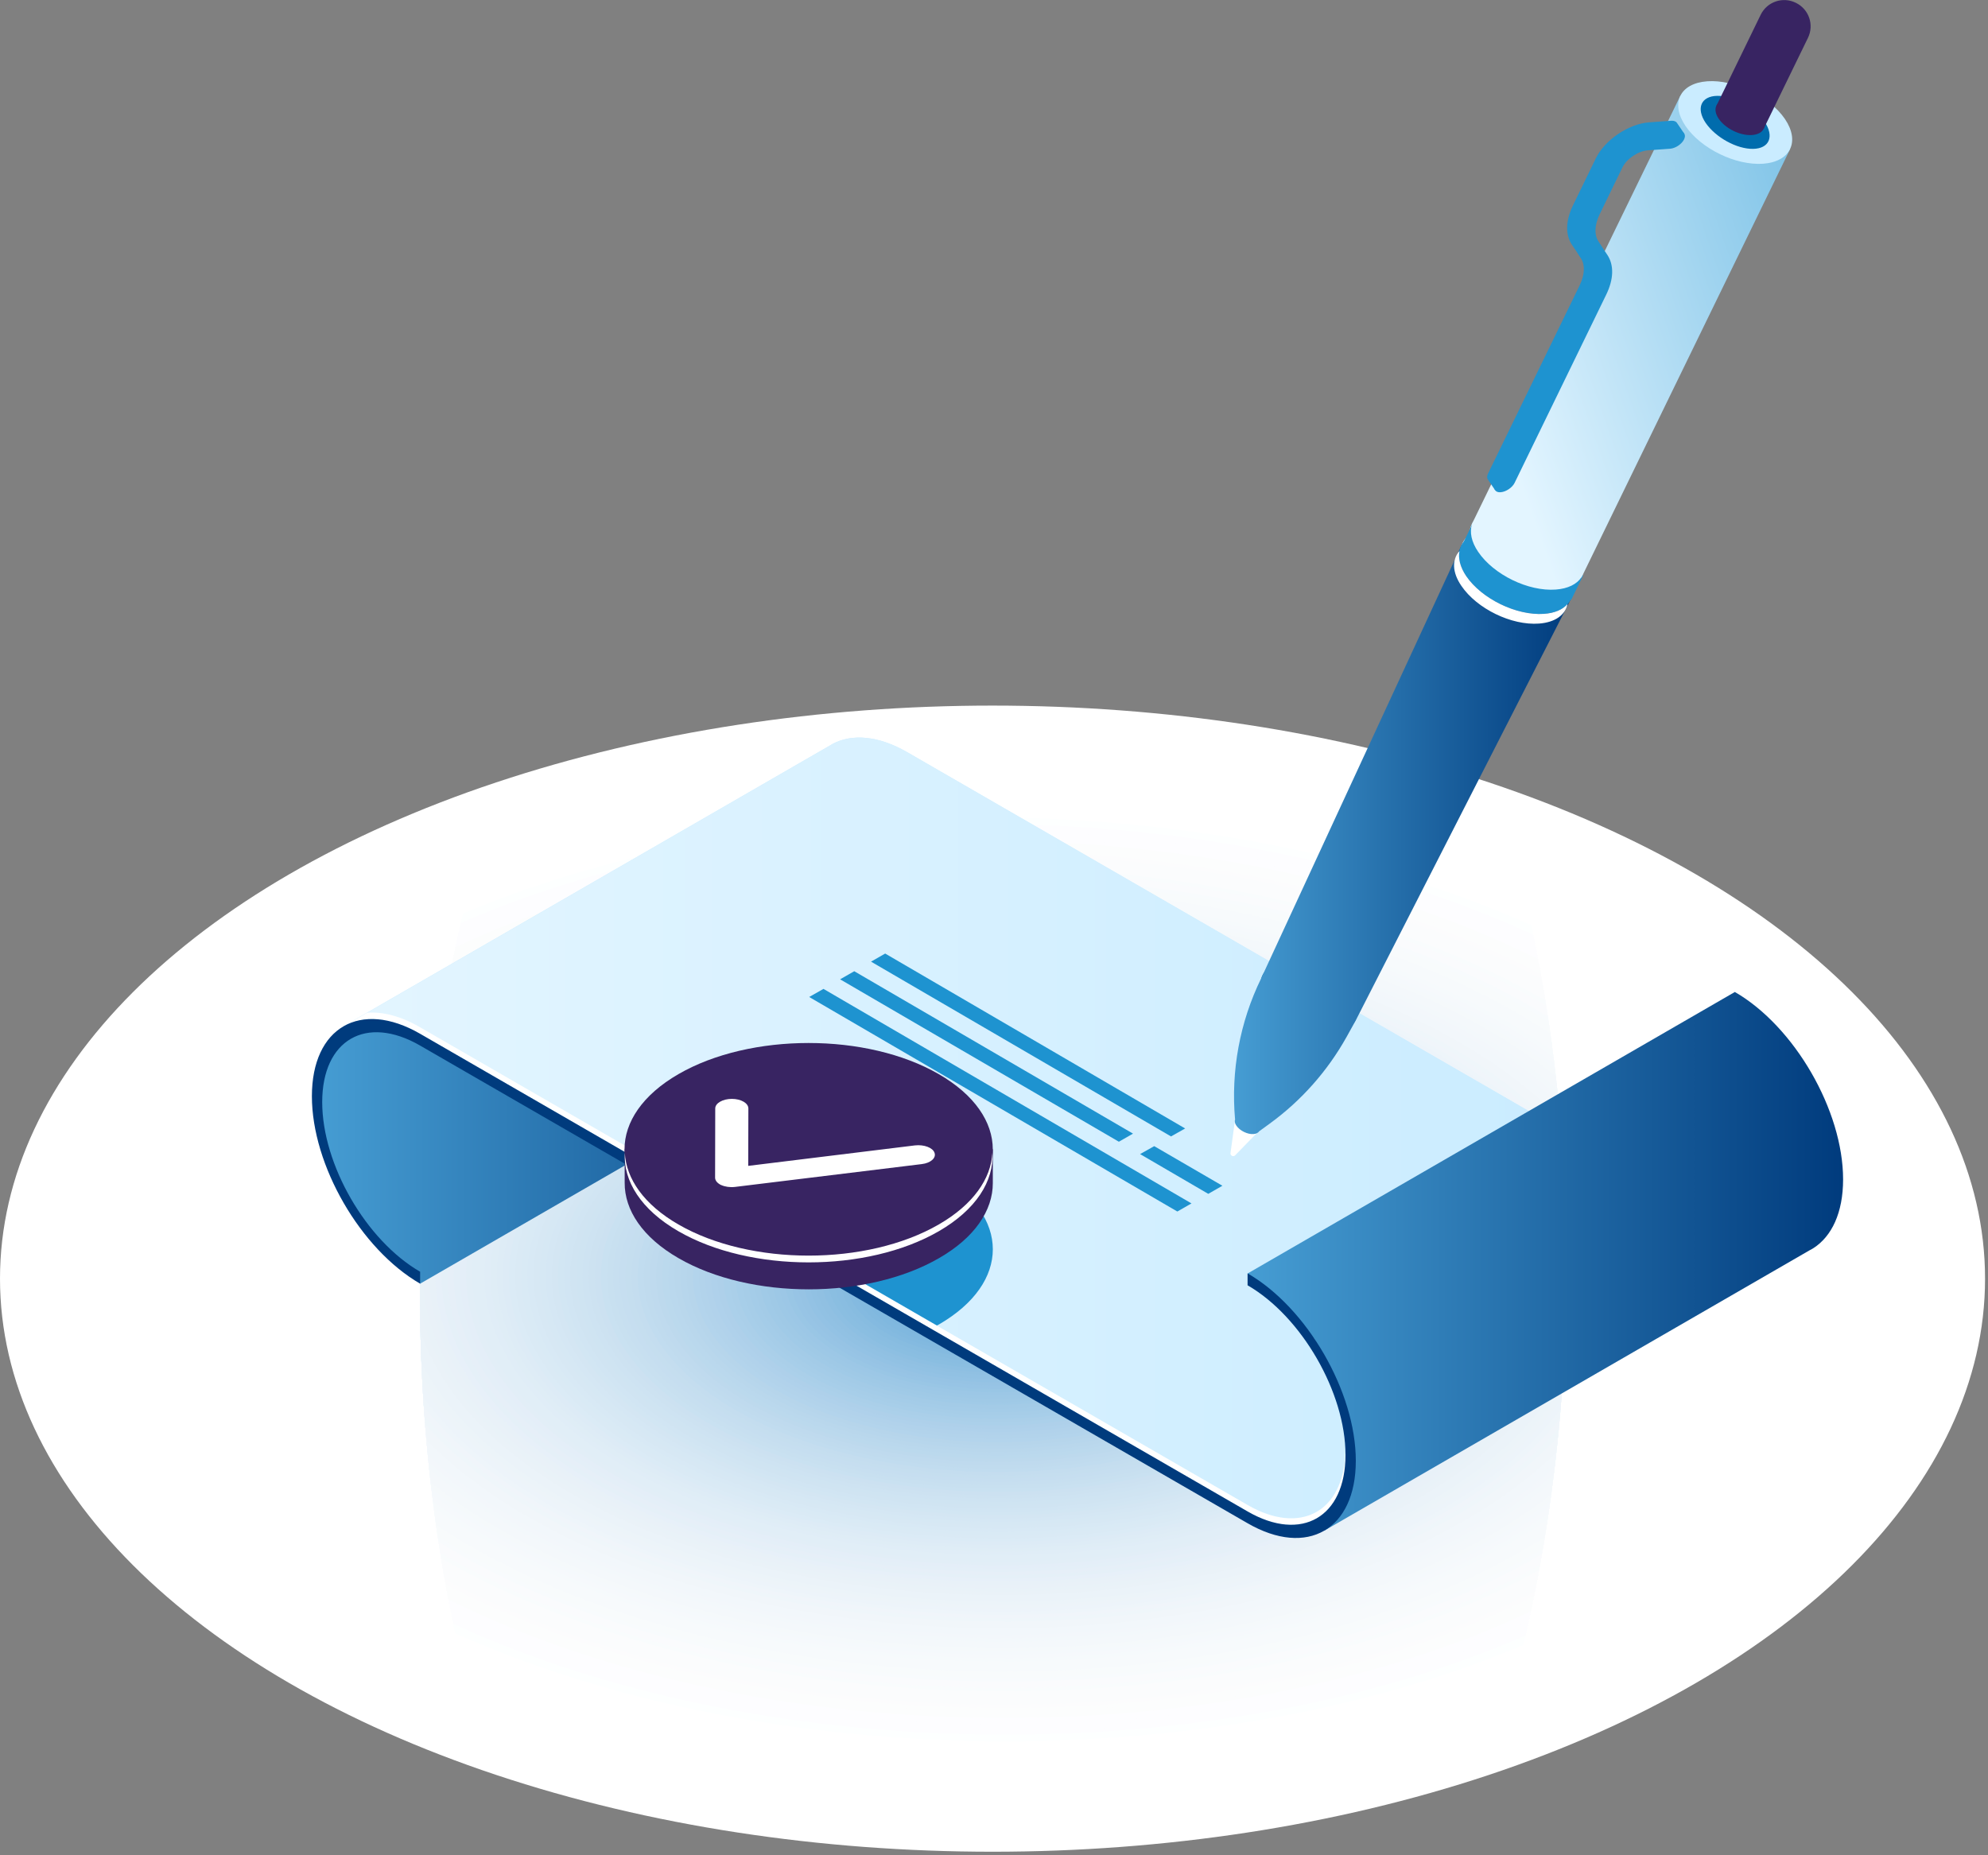 <?xml version="1.0" encoding="utf-8"?>
<!-- Generator: Adobe Illustrator 23.0.4, SVG Export Plug-In . SVG Version: 6.00 Build 0)  -->
<svg version="1.1" id="Слой_1" xmlns="http://www.w3.org/2000/svg" xmlns:xlink="http://www.w3.org/1999/xlink" x="0px" y="0px"
	 viewBox="0 0 135 126" enable-background="new 0 0 135 126" xml:space="preserve">
<rect x="0" y="0" width="135" height="126" fill="#808080" stroke="none"/>
<g>
	<g>
		<g>
			<defs>
				<ellipse id="SVGID_1_" cx="67.4" cy="86.84" rx="67.4" ry="38.92"/>
			</defs>
			<clipPath id="SVGID_2_">
				<use xlink:href="#SVGID_1_"  overflow="visible"/>
			</clipPath>
			<rect x="-6.58" y="44.12" clip-path="url(#SVGID_2_)" fill="#FFFFFF" width="147.97" height="85.43"/>
			
				<ellipse transform="matrix(0.011 -1 1 0.011 -20.135 153.326)" clip-path="url(#SVGID_2_)" fill="#FFFFFF" cx="67.4" cy="86.84" rx="33.85" ry="62.43"/>
			
				<ellipse transform="matrix(0.011 -1 1 0.011 -20.135 153.326)" clip-path="url(#SVGID_2_)" fill="#FFFFFF" cx="67.4" cy="86.84" rx="33.63" ry="62.02"/>
			
				<ellipse transform="matrix(0.011 -1 1 0.011 -20.135 153.326)" clip-path="url(#SVGID_2_)" fill="#FFFFFF" cx="67.4" cy="86.84" rx="33.4" ry="61.6"/>
			
				<ellipse transform="matrix(0.011 -1 1 0.011 -20.135 153.326)" clip-path="url(#SVGID_2_)" fill="#FFFFFF" cx="67.4" cy="86.84" rx="33.17" ry="61.18"/>
			
				<ellipse transform="matrix(0.011 -1 1 0.011 -20.135 153.326)" clip-path="url(#SVGID_2_)" fill="#FFFFFF" cx="67.4" cy="86.84" rx="32.95" ry="60.77"/>
			
				<ellipse transform="matrix(0.011 -1 1 0.011 -20.135 153.326)" clip-path="url(#SVGID_2_)" fill="#FFFFFF" cx="67.4" cy="86.84" rx="32.72" ry="60.35"/>
			
				<ellipse transform="matrix(0.011 -1 1 0.011 -20.135 153.326)" clip-path="url(#SVGID_2_)" fill="#FFFFFF" cx="67.4" cy="86.84" rx="32.5" ry="59.93"/>
			
				<ellipse transform="matrix(0.011 -1 1 0.011 -20.135 153.326)" clip-path="url(#SVGID_2_)" fill="#FFFFFF" cx="67.4" cy="86.84" rx="32.27" ry="59.52"/>
			
				<ellipse transform="matrix(0.011 -1 1 0.011 -20.135 153.326)" clip-path="url(#SVGID_2_)" fill="#FFFFFF" cx="67.4" cy="86.84" rx="32.05" ry="59.1"/>
			
				<ellipse transform="matrix(0.011 -1 1 0.011 -20.135 153.326)" clip-path="url(#SVGID_2_)" fill="#FFFFFF" cx="67.4" cy="86.84" rx="31.82" ry="58.69"/>
			
				<ellipse transform="matrix(0.011 -1 1 0.011 -20.135 153.326)" clip-path="url(#SVGID_2_)" fill="#FFFFFF" cx="67.4" cy="86.84" rx="31.6" ry="58.27"/>
			
				<ellipse transform="matrix(0.011 -1 1 0.011 -20.135 153.326)" clip-path="url(#SVGID_2_)" fill="#FDFFFF" cx="67.4" cy="86.84" rx="31.37" ry="57.85"/>
			
				<ellipse transform="matrix(0.011 -1 1 0.011 -20.135 153.326)" clip-path="url(#SVGID_2_)" fill="#FDFFFF" cx="67.4" cy="86.84" rx="31.14" ry="57.44"/>
			
				<ellipse transform="matrix(0.011 -1 1 0.011 -20.135 153.326)" clip-path="url(#SVGID_2_)" fill="#FDFDFF" cx="67.4" cy="86.84" rx="30.92" ry="57.02"/>
			
				<ellipse transform="matrix(0.011 -1 1 0.011 -20.135 153.326)" clip-path="url(#SVGID_2_)" fill="#FDFDFF" cx="67.4" cy="86.84" rx="30.69" ry="56.6"/>
			
				<ellipse transform="matrix(0.011 -1 1 0.011 -20.135 153.326)" clip-path="url(#SVGID_2_)" fill="#FDFDFF" cx="67.4" cy="86.84" rx="30.47" ry="56.19"/>
			
				<ellipse transform="matrix(0.011 -1 1 0.011 -20.135 153.326)" clip-path="url(#SVGID_2_)" fill="#FDFDFF" cx="67.4" cy="86.84" rx="30.24" ry="55.77"/>
			
				<ellipse transform="matrix(0.011 -1 1 0.011 -20.135 153.326)" clip-path="url(#SVGID_2_)" fill="#FDFDFF" cx="67.4" cy="86.84" rx="30.02" ry="55.36"/>
			
				<ellipse transform="matrix(0.011 -1 1 0.011 -20.135 153.326)" clip-path="url(#SVGID_2_)" fill="#FCFDFD" cx="67.4" cy="86.84" rx="29.79" ry="54.94"/>
			
				<ellipse transform="matrix(0.011 -1 1 0.011 -20.135 153.326)" clip-path="url(#SVGID_2_)" fill="#FCFDFD" cx="67.4" cy="86.84" rx="29.56" ry="54.52"/>
			
				<ellipse transform="matrix(0.011 -1 1 0.011 -20.135 153.326)" clip-path="url(#SVGID_2_)" fill="#FCFDFD" cx="67.4" cy="86.84" rx="29.34" ry="54.11"/>
			
				<ellipse transform="matrix(0.011 -1 1 0.011 -20.135 153.326)" clip-path="url(#SVGID_2_)" fill="#FCFCFD" cx="67.4" cy="86.84" rx="29.11" ry="53.69"/>
			
				<ellipse transform="matrix(0.011 -1 1 0.011 -20.135 153.326)" clip-path="url(#SVGID_2_)" fill="#FBFCFD" cx="67.4" cy="86.84" rx="28.89" ry="53.28"/>
			
				<ellipse transform="matrix(0.011 -1 1 0.011 -20.135 153.326)" clip-path="url(#SVGID_2_)" fill="#FBFCFD" cx="67.4" cy="86.84" rx="28.66" ry="52.86"/>
			
				<ellipse transform="matrix(0.011 -1 1 0.011 -20.135 153.326)" clip-path="url(#SVGID_2_)" fill="#FBFCFD" cx="67.4" cy="86.84" rx="28.44" ry="52.44"/>
			
				<ellipse transform="matrix(0.011 -1 1 0.011 -20.135 153.326)" clip-path="url(#SVGID_2_)" fill="#FBFCFD" cx="67.4" cy="86.84" rx="28.21" ry="52.03"/>
			
				<ellipse transform="matrix(0.011 -1 1 0.011 -20.135 153.326)" clip-path="url(#SVGID_2_)" fill="#F9FCFD" cx="67.4" cy="86.84" rx="27.98" ry="51.61"/>
			
				<ellipse transform="matrix(0.011 -1 1 0.011 -20.135 153.326)" clip-path="url(#SVGID_2_)" fill="#FAFBFD" cx="67.4" cy="86.84" rx="27.76" ry="51.19"/>
			
				<ellipse transform="matrix(0.011 -1 1 0.011 -20.135 153.326)" clip-path="url(#SVGID_2_)" fill="#FAFBFD" cx="67.4" cy="86.84" rx="27.53" ry="50.78"/>
			
				<ellipse transform="matrix(0.011 -1 1 0.011 -20.135 153.326)" clip-path="url(#SVGID_2_)" fill="#F8FBFD" cx="67.4" cy="86.84" rx="27.31" ry="50.36"/>
			
				<ellipse transform="matrix(0.011 -1 1 0.011 -20.135 153.326)" clip-path="url(#SVGID_2_)" fill="#F8FBFC" cx="67.4" cy="86.84" rx="27.08" ry="49.95"/>
			
				<ellipse transform="matrix(0.011 -1 1 0.011 -20.135 153.326)" clip-path="url(#SVGID_2_)" fill="#F8FBFC" cx="67.4" cy="86.84" rx="26.86" ry="49.53"/>
			
				<ellipse transform="matrix(0.011 -1 1 0.011 -20.135 153.326)" clip-path="url(#SVGID_2_)" fill="#F7FAFC" cx="67.4" cy="86.84" rx="26.63" ry="49.11"/>
			
				<ellipse transform="matrix(0.011 -1 1 0.011 -20.135 153.326)" clip-path="url(#SVGID_2_)" fill="#F7FAFC" cx="67.4" cy="86.84" rx="26.4" ry="48.7"/>
			
				<ellipse transform="matrix(0.011 -1 1 0.011 -20.135 153.326)" clip-path="url(#SVGID_2_)" fill="#F7FAFC" cx="67.4" cy="86.84" rx="26.18" ry="48.28"/>
			
				<ellipse transform="matrix(0.011 -1 1 0.011 -20.135 153.326)" clip-path="url(#SVGID_2_)" fill="#F6FAFC" cx="67.4" cy="86.84" rx="25.95" ry="47.86"/>
			
				<ellipse transform="matrix(0.011 -1 1 0.011 -20.135 153.326)" clip-path="url(#SVGID_2_)" fill="#F6F9FC" cx="67.4" cy="86.84" rx="25.73" ry="47.45"/>
			
				<ellipse transform="matrix(0.011 -1 1 0.011 -20.135 153.326)" clip-path="url(#SVGID_2_)" fill="#F5F9FC" cx="67.4" cy="86.84" rx="25.5" ry="47.03"/>
			
				<ellipse transform="matrix(0.011 -1 1 0.011 -20.135 153.326)" clip-path="url(#SVGID_2_)" fill="#F5F9FB" cx="67.4" cy="86.84" rx="25.28" ry="46.62"/>
			
				<ellipse transform="matrix(0.011 -1 1 0.011 -20.135 153.326)" clip-path="url(#SVGID_2_)" fill="#F4F8FB" cx="67.4" cy="86.84" rx="25.05" ry="46.2"/>
			
				<ellipse transform="matrix(0.011 -1 1 0.011 -20.135 153.326)" clip-path="url(#SVGID_2_)" fill="#F4F8FB" cx="67.4" cy="86.84" rx="24.82" ry="45.78"/>
			
				<ellipse transform="matrix(0.011 -1 1 0.011 -20.135 153.326)" clip-path="url(#SVGID_2_)" fill="#F3F8FB" cx="67.4" cy="86.84" rx="24.6" ry="45.37"/>
			
				<ellipse transform="matrix(0.011 -1 1 0.011 -20.135 153.326)" clip-path="url(#SVGID_2_)" fill="#F3F7FB" cx="67.4" cy="86.84" rx="24.37" ry="44.95"/>
			
				<ellipse transform="matrix(0.011 -1 1 0.011 -20.135 153.326)" clip-path="url(#SVGID_2_)" fill="#F2F7FB" cx="67.4" cy="86.84" rx="24.15" ry="44.53"/>
			
				<ellipse transform="matrix(0.011 -1 1 0.011 -20.135 153.326)" clip-path="url(#SVGID_2_)" fill="#F2F7FB" cx="67.4" cy="86.84" rx="23.92" ry="44.12"/>
			
				<ellipse transform="matrix(0.011 -1 1 0.011 -20.135 153.326)" clip-path="url(#SVGID_2_)" fill="#F1F6FA" cx="67.4" cy="86.84" rx="23.7" ry="43.7"/>
			
				<ellipse transform="matrix(0.011 -1 1 0.011 -20.135 153.326)" clip-path="url(#SVGID_2_)" fill="#F1F6FA" cx="67.4" cy="86.84" rx="23.47" ry="43.29"/>
			
				<ellipse transform="matrix(0.011 -1 1 0.011 -20.135 153.326)" clip-path="url(#SVGID_2_)" fill="#EFF6FA" cx="67.4" cy="86.84" rx="23.25" ry="42.87"/>
			
				<ellipse transform="matrix(0.011 -1 1 0.011 -20.135 153.326)" clip-path="url(#SVGID_2_)" fill="#F0F5FA" cx="67.4" cy="86.84" rx="23.02" ry="42.45"/>
			
				<ellipse transform="matrix(0.011 -1 1 0.011 -20.135 153.326)" clip-path="url(#SVGID_2_)" fill="#EEF5FA" cx="67.4" cy="86.84" rx="22.79" ry="42.04"/>
			
				<ellipse transform="matrix(0.011 -1 1 0.011 -20.135 153.326)" clip-path="url(#SVGID_2_)" fill="#EDF4FA" cx="67.4" cy="86.84" rx="22.57" ry="41.62"/>
			
				<ellipse transform="matrix(0.011 -1 1 0.011 -20.135 153.326)" clip-path="url(#SVGID_2_)" fill="#EDF4F9" cx="67.4" cy="86.84" rx="22.34" ry="41.2"/>
			
				<ellipse transform="matrix(0.011 -1 1 0.011 -20.135 153.326)" clip-path="url(#SVGID_2_)" fill="#ECF4F9" cx="67.4" cy="86.84" rx="22.12" ry="40.79"/>
			
				<ellipse transform="matrix(0.011 -1 1 0.011 -20.135 153.326)" clip-path="url(#SVGID_2_)" fill="#EBF3F9" cx="67.4" cy="86.84" rx="21.89" ry="40.37"/>
			
				<ellipse transform="matrix(0.011 -1 1 0.011 -20.135 153.326)" clip-path="url(#SVGID_2_)" fill="#EBF3F9" cx="67.4" cy="86.84" rx="21.67" ry="39.96"/>
			
				<ellipse transform="matrix(0.011 -1 1 0.011 -20.135 153.326)" clip-path="url(#SVGID_2_)" fill="#EAF2F8" cx="67.4" cy="86.84" rx="21.44" ry="39.54"/>
			
				<ellipse transform="matrix(0.011 -1 1 0.011 -20.135 153.326)" clip-path="url(#SVGID_2_)" fill="#E9F2F8" cx="67.4" cy="86.84" rx="21.21" ry="39.12"/>
			
				<ellipse transform="matrix(0.011 -1 1 0.011 -20.135 153.326)" clip-path="url(#SVGID_2_)" fill="#E9F1F8" cx="67.4" cy="86.84" rx="20.99" ry="38.71"/>
			
				<ellipse transform="matrix(0.011 -1 1 0.011 -20.135 153.325)" clip-path="url(#SVGID_2_)" fill="#E8F1F8" cx="67.4" cy="86.84" rx="20.76" ry="38.29"/>
			
				<ellipse transform="matrix(0.011 -1 1 0.011 -20.135 153.326)" clip-path="url(#SVGID_2_)" fill="#E7F0F9" cx="67.4" cy="86.84" rx="20.54" ry="37.88"/>
			
				<ellipse transform="matrix(0.011 -1 1 0.011 -20.135 153.326)" clip-path="url(#SVGID_2_)" fill="#E5F0F8" cx="67.4" cy="86.84" rx="20.31" ry="37.46"/>
			
				<ellipse transform="matrix(0.011 -1 1 0.011 -20.135 153.326)" clip-path="url(#SVGID_2_)" fill="#E6EFF8" cx="67.4" cy="86.84" rx="20.09" ry="37.04"/>
			
				<ellipse transform="matrix(0.011 -1 1 0.011 -20.135 153.326)" clip-path="url(#SVGID_2_)" fill="#E4EFF8" cx="67.4" cy="86.84" rx="19.86" ry="36.63"/>
			
				<ellipse transform="matrix(0.011 -1 1 0.011 -20.135 153.326)" clip-path="url(#SVGID_2_)" fill="#E4EEF8" cx="67.4" cy="86.84" rx="19.63" ry="36.21"/>
			
				<ellipse transform="matrix(0.011 -1 1 0.011 -20.135 153.326)" clip-path="url(#SVGID_2_)" fill="#E2EEF7" cx="67.4" cy="86.84" rx="19.41" ry="35.79"/>
			
				<ellipse transform="matrix(0.011 -1 1 0.011 -20.135 153.326)" clip-path="url(#SVGID_2_)" fill="#E1EEF7" cx="67.4" cy="86.84" rx="19.18" ry="35.38"/>
			
				<ellipse transform="matrix(0.011 -1 1 0.011 -20.135 153.326)" clip-path="url(#SVGID_2_)" fill="#E1EEF7" cx="67.4" cy="86.84" rx="18.96" ry="34.96"/>
			
				<ellipse transform="matrix(0.011 -1 1 0.011 -20.135 153.326)" clip-path="url(#SVGID_2_)" fill="#E0EDF7" cx="67.4" cy="86.84" rx="18.73" ry="34.55"/>
			
				<ellipse transform="matrix(0.011 -1 1 0.011 -20.135 153.326)" clip-path="url(#SVGID_2_)" fill="#DFEDF6" cx="67.4" cy="86.84" rx="18.51" ry="34.13"/>
			
				<ellipse transform="matrix(0.011 -1 1 0.011 -20.135 153.326)" clip-path="url(#SVGID_2_)" fill="#DEECF6" cx="67.4" cy="86.84" rx="18.28" ry="33.71"/>
			
				<ellipse transform="matrix(0.011 -1 1 0.011 -20.135 153.326)" clip-path="url(#SVGID_2_)" fill="#DDEBF6" cx="67.4" cy="86.84" rx="18.05" ry="33.3"/>
			
				<ellipse transform="matrix(0.011 -1 1 0.011 -20.135 153.326)" clip-path="url(#SVGID_2_)" fill="#DBEBF6" cx="67.4" cy="86.84" rx="17.83" ry="32.88"/>
			
				<ellipse transform="matrix(0.011 -1 1 0.011 -20.135 153.326)" clip-path="url(#SVGID_2_)" fill="#DAEAF5" cx="67.4" cy="86.84" rx="17.6" ry="32.46"/>
			
				<ellipse transform="matrix(0.011 -1 1 0.011 -20.135 153.326)" clip-path="url(#SVGID_2_)" fill="#D9EAF5" cx="67.4" cy="86.84" rx="17.38" ry="32.05"/>
			
				<ellipse transform="matrix(0.011 -1 1 0.011 -20.135 153.326)" clip-path="url(#SVGID_2_)" fill="#D8E9F5" cx="67.4" cy="86.84" rx="17.15" ry="31.63"/>
			
				<ellipse transform="matrix(0.011 -1 1 0.011 -20.135 153.326)" clip-path="url(#SVGID_2_)" fill="#D7E8F4" cx="67.4" cy="86.84" rx="16.93" ry="31.22"/>
			
				<ellipse transform="matrix(0.011 -1 1 0.011 -20.135 153.326)" clip-path="url(#SVGID_2_)" fill="#D6E8F4" cx="67.4" cy="86.84" rx="16.7" ry="30.8"/>
			
				<ellipse transform="matrix(0.011 -1 1 0.011 -20.135 153.326)" clip-path="url(#SVGID_2_)" fill="#D5E7F4" cx="67.4" cy="86.84" rx="16.47" ry="30.38"/>
			
				<ellipse transform="matrix(0.011 -1 1 0.011 -20.135 153.326)" clip-path="url(#SVGID_2_)" fill="#D4E6F3" cx="67.4" cy="86.84" rx="16.25" ry="29.97"/>
			
				<ellipse transform="matrix(0.011 -1 1 0.011 -20.135 153.326)" clip-path="url(#SVGID_2_)" fill="#D2E6F3" cx="67.4" cy="86.84" rx="16.02" ry="29.55"/>
			
				<ellipse transform="matrix(0.011 -1 1 0.011 -20.135 153.326)" clip-path="url(#SVGID_2_)" fill="#D1E5F3" cx="67.4" cy="86.84" rx="15.8" ry="29.13"/>
			
				<ellipse transform="matrix(0.011 -1 1 0.011 -20.135 153.326)" clip-path="url(#SVGID_2_)" fill="#D0E4F2" cx="67.4" cy="86.84" rx="15.57" ry="28.72"/>
			
				<ellipse transform="matrix(0.011 -1 1 0.011 -20.135 153.326)" clip-path="url(#SVGID_2_)" fill="#CFE4F2" cx="67.4" cy="86.84" rx="15.35" ry="28.3"/>
			
				<ellipse transform="matrix(0.011 -1 1 0.011 -20.135 153.326)" clip-path="url(#SVGID_2_)" fill="#CEE3F2" cx="67.4" cy="86.84" rx="15.12" ry="27.89"/>
			
				<ellipse transform="matrix(0.011 -1 1 0.011 -20.135 153.326)" clip-path="url(#SVGID_2_)" fill="#CDE2F1" cx="67.4" cy="86.84" rx="14.89" ry="27.47"/>
			
				<ellipse transform="matrix(0.011 -1 1 0.011 -20.135 153.326)" clip-path="url(#SVGID_2_)" fill="#CCE1F1" cx="67.4" cy="86.84" rx="14.67" ry="27.05"/>
			
				<ellipse transform="matrix(0.011 -1 1 0.011 -20.135 153.326)" clip-path="url(#SVGID_2_)" fill="#C9E1F1" cx="67.4" cy="86.84" rx="14.44" ry="26.64"/>
			
				<ellipse transform="matrix(0.011 -1 1 0.011 -20.135 153.326)" clip-path="url(#SVGID_2_)" fill="#C8E0F0" cx="67.4" cy="86.84" rx="14.22" ry="26.22"/>
			
				<ellipse transform="matrix(0.011 -1 1 0.011 -20.135 153.326)" clip-path="url(#SVGID_2_)" fill="#C7DFF0" cx="67.4" cy="86.84" rx="13.99" ry="25.81"/>
			
				<ellipse transform="matrix(0.011 -1 1 0.011 -20.135 153.326)" clip-path="url(#SVGID_2_)" fill="#C6DEF0" cx="67.4" cy="86.84" rx="13.77" ry="25.39"/>
			
				<ellipse transform="matrix(0.011 -1 1 0.011 -20.135 153.326)" clip-path="url(#SVGID_2_)" fill="#C5DEEF" cx="67.4" cy="86.84" rx="13.54" ry="24.97"/>
			
				<ellipse transform="matrix(0.011 -1 1 0.011 -20.135 153.326)" clip-path="url(#SVGID_2_)" fill="#C4DDEF" cx="67.4" cy="86.84" rx="13.32" ry="24.56"/>
			
				<ellipse transform="matrix(0.011 -1 1 0.011 -20.135 153.326)" clip-path="url(#SVGID_2_)" fill="#C1DCEF" cx="67.4" cy="86.84" rx="13.09" ry="24.14"/>
			
				<ellipse transform="matrix(0.011 -1 1 0.011 -20.135 153.326)" clip-path="url(#SVGID_2_)" fill="#C0DBEE" cx="67.4" cy="86.84" rx="12.86" ry="23.72"/>
			
				<ellipse transform="matrix(0.011 -1 1 0.011 -20.135 153.326)" clip-path="url(#SVGID_2_)" fill="#BFDAEE" cx="67.4" cy="86.84" rx="12.64" ry="23.31"/>
			
				<ellipse transform="matrix(0.011 -1 1 0.011 -20.135 153.326)" clip-path="url(#SVGID_2_)" fill="#BDD9ED" cx="67.4" cy="86.84" rx="12.41" ry="22.89"/>
			
				<ellipse transform="matrix(0.011 -1 1 0.011 -20.135 153.326)" clip-path="url(#SVGID_2_)" fill="#BBD9ED" cx="67.4" cy="86.84" rx="12.19" ry="22.48"/>
			
				<ellipse transform="matrix(0.011 -1 1 0.011 -20.135 153.326)" clip-path="url(#SVGID_2_)" fill="#BAD8ED" cx="67.4" cy="86.84" rx="11.96" ry="22.06"/>
			
				<ellipse transform="matrix(0.011 -1 1 0.011 -20.135 153.326)" clip-path="url(#SVGID_2_)" fill="#B9D7EC" cx="67.4" cy="86.84" rx="11.74" ry="21.64"/>
			
				<ellipse transform="matrix(0.011 -1 1 0.011 -20.135 153.325)" clip-path="url(#SVGID_2_)" fill="#B7D6EC" cx="67.4" cy="86.84" rx="11.51" ry="21.23"/>
			
				<ellipse transform="matrix(0.011 -1 1 0.011 -20.135 153.326)" clip-path="url(#SVGID_2_)" fill="#B6D5EB" cx="67.4" cy="86.84" rx="11.28" ry="20.81"/>
			
				<ellipse transform="matrix(0.011 -1 1 0.011 -20.135 153.326)" clip-path="url(#SVGID_2_)" fill="#B3D4EC" cx="67.4" cy="86.84" rx="11.06" ry="20.39"/>
			
				<ellipse transform="matrix(0.011 -1 1 0.011 -20.135 153.325)" clip-path="url(#SVGID_2_)" fill="#B2D3EB" cx="67.4" cy="86.84" rx="10.83" ry="19.98"/>
			
				<ellipse transform="matrix(0.011 -1 1 0.011 -20.135 153.326)" clip-path="url(#SVGID_2_)" fill="#B1D2EB" cx="67.4" cy="86.84" rx="10.61" ry="19.56"/>
			
				<ellipse transform="matrix(0.011 -1 1 0.011 -20.135 153.326)" clip-path="url(#SVGID_2_)" fill="#AFD1EB" cx="67.4" cy="86.84" rx="10.38" ry="19.15"/>
			
				<ellipse transform="matrix(0.011 -1 1 0.011 -20.135 153.325)" clip-path="url(#SVGID_2_)" fill="#AED0EA" cx="67.4" cy="86.84" rx="10.16" ry="18.73"/>
			
				<ellipse transform="matrix(0.011 -1 1 0.011 -20.135 153.326)" clip-path="url(#SVGID_2_)" fill="#ABD0EA" cx="67.4" cy="86.84" rx="9.93" ry="18.31"/>
			
				<ellipse transform="matrix(0.011 -1 1 0.011 -20.135 153.326)" clip-path="url(#SVGID_2_)" fill="#AACFE9" cx="67.4" cy="86.84" rx="9.7" ry="17.9"/>
			
				<ellipse transform="matrix(0.011 -1 1 0.011 -20.135 153.326)" clip-path="url(#SVGID_2_)" fill="#A7CEE9" cx="67.4" cy="86.84" rx="9.48" ry="17.48"/>
			
				<ellipse transform="matrix(0.011 -1 1 0.011 -20.135 153.326)" clip-path="url(#SVGID_2_)" fill="#A6CDE8" cx="67.4" cy="86.84" rx="9.25" ry="17.06"/>
			
				<ellipse transform="matrix(0.011 -1 1 0.011 -20.135 153.326)" clip-path="url(#SVGID_2_)" fill="#A4CCE8" cx="67.4" cy="86.84" rx="9.03" ry="16.65"/>
			
				<ellipse transform="matrix(0.011 -1 1 0.011 -20.135 153.325)" clip-path="url(#SVGID_2_)" fill="#A3CBE7" cx="67.4" cy="86.84" rx="8.8" ry="16.23"/>
			<path clip-path="url(#SVGID_2_)" fill="#A0CAE7" d="M83.22,87c-0.05,4.74-7.17,8.5-15.91,8.41c-8.73-0.09-15.77-4.01-15.73-8.74
				c0.05-4.74,7.17-8.5,15.91-8.41C76.23,78.35,83.27,82.27,83.22,87z"/>
			
				<ellipse transform="matrix(0.011 -1 1 0.011 -20.135 153.326)" clip-path="url(#SVGID_2_)" fill="#9FC9E6" cx="67.4" cy="86.84" rx="8.35" ry="15.4"/>
			
				<ellipse transform="matrix(0.011 -1 1 0.011 -20.135 153.326)" clip-path="url(#SVGID_2_)" fill="#9DC8E6" cx="67.4" cy="86.84" rx="8.12" ry="14.98"/>
			
				<ellipse transform="matrix(0.011 -1 1 0.011 -20.135 153.326)" clip-path="url(#SVGID_2_)" fill="#9CC7E6" cx="67.4" cy="86.84" rx="7.9" ry="14.57"/>
			
				<ellipse transform="matrix(0.011 -1 1 0.011 -20.135 153.326)" clip-path="url(#SVGID_2_)" fill="#99C6E5" cx="67.4" cy="86.84" rx="7.67" ry="14.15"/>
			
				<ellipse transform="matrix(0.011 -1 1 0.011 -20.135 153.326)" clip-path="url(#SVGID_2_)" fill="#97C4E5" cx="67.4" cy="86.84" rx="7.45" ry="13.73"/>
			
				<ellipse transform="matrix(0.011 -1 1 0.011 -20.135 153.326)" clip-path="url(#SVGID_2_)" fill="#96C3E4" cx="67.4" cy="86.84" rx="7.22" ry="13.32"/>
			
				<ellipse transform="matrix(0.011 -1 1 0.011 -20.135 153.326)" clip-path="url(#SVGID_2_)" fill="#93C2E4" cx="67.4" cy="86.84" rx="7" ry="12.9"/>
			
				<ellipse transform="matrix(0.011 -1 1 0.011 -20.135 153.326)" clip-path="url(#SVGID_2_)" fill="#91C1E3" cx="67.4" cy="86.84" rx="6.77" ry="12.49"/>
			<path clip-path="url(#SVGID_2_)" fill="#90C0E2" d="M79.47,86.96c-0.04,3.61-5.47,6.49-12.14,6.42c-6.67-0.07-12.04-3.06-12-6.67
				c0.04-3.61,5.47-6.49,12.14-6.42C74.14,80.36,79.51,83.35,79.47,86.96z"/>
			
				<ellipse transform="matrix(0.011 -1 1 0.011 -20.135 153.326)" clip-path="url(#SVGID_2_)" fill="#8DBFE2" cx="67.4" cy="86.84" rx="6.32" ry="11.65"/>
			
				<ellipse transform="matrix(0.011 -1 1 0.011 -20.135 153.326)" clip-path="url(#SVGID_2_)" fill="#8ABEE1" cx="67.4" cy="86.84" rx="6.09" ry="11.24"/>
			
				<ellipse transform="matrix(0.011 -1 1 0.011 -20.135 153.325)" clip-path="url(#SVGID_2_)" fill="#89BDE1" cx="67.4" cy="86.84" rx="5.87" ry="10.82"/>
			
				<ellipse transform="matrix(0.011 -1 1 0.011 -20.135 153.326)" clip-path="url(#SVGID_2_)" fill="#87BCE0" cx="67.4" cy="86.84" rx="5.64" ry="10.41"/>
			<path clip-path="url(#SVGID_2_)" fill="#84BAE0" d="M77.39,86.94c-0.03,2.99-4.53,5.37-10.05,5.31
				c-5.52-0.06-9.96-2.53-9.93-5.52c0.03-2.99,4.53-5.37,10.05-5.31S77.42,83.95,77.39,86.94z"/>
			<path clip-path="url(#SVGID_2_)" fill="#82B9DF" d="M76.98,86.94c-0.03,2.87-4.34,5.15-9.63,5.09c-5.29-0.06-9.55-2.42-9.52-5.29
				s4.34-5.15,9.63-5.09C72.74,81.7,77.01,84.07,76.98,86.94z"/>
			
				<ellipse transform="matrix(0.011 -1 1 0.011 -20.135 153.326)" clip-path="url(#SVGID_2_)" fill="#80B8DF" cx="67.4" cy="86.84" rx="4.96" ry="9.16"/>
			<path clip-path="url(#SVGID_2_)" fill="#7FB7DE" d="M76.14,86.93c-0.03,2.62-3.96,4.7-8.79,4.65s-8.72-2.21-8.69-4.83
				c0.03-2.62,3.96-4.7,8.79-4.65C72.28,82.15,76.17,84.31,76.14,86.93z"/>
			<path clip-path="url(#SVGID_2_)" fill="#7CB6DE" d="M75.73,86.92c-0.03,2.49-3.77,4.47-8.37,4.43c-4.6-0.05-8.3-2.11-8.28-4.6
				c0.03-2.49,3.77-4.47,8.37-4.43C72.05,82.37,75.75,84.43,75.73,86.92z"/>
			<path clip-path="url(#SVGID_2_)" fill="#79B5DD" d="M75.31,86.92c-0.02,2.37-3.59,4.25-7.95,4.2s-7.89-2-7.86-4.37
				c0.02-2.37,3.59-4.25,7.95-4.2C71.82,82.59,75.34,84.55,75.31,86.92z"/>
			<path clip-path="url(#SVGID_2_)" fill="#77B3DC" d="M74.89,86.91c-0.02,2.24-3.4,4.03-7.53,3.98c-4.14-0.04-7.47-1.9-7.45-4.14
				c0.02-2.24,3.4-4.03,7.53-3.98C71.58,82.82,74.92,84.67,74.89,86.91z"/>
			
				<ellipse transform="matrix(0.011 -1 1 0.011 -20.135 153.326)" clip-path="url(#SVGID_2_)" fill="#74B2DD" cx="67.4" cy="86.84" rx="3.84" ry="7.08"/>
			<path clip-path="url(#SVGID_2_)" fill="#72B2DC" d="M74.06,86.91c-0.02,1.99-3.02,3.58-6.7,3.54c-3.68-0.04-6.64-1.69-6.62-3.68
				c0.02-1.99,3.02-3.58,6.7-3.54C71.12,83.26,74.08,84.91,74.06,86.91z"/>
			<path clip-path="url(#SVGID_2_)" fill="#6FB1DC" d="M73.65,86.9c-0.02,1.87-2.83,3.36-6.28,3.32c-3.45-0.04-6.23-1.58-6.21-3.45
				c0.02-1.87,2.83-3.36,6.28-3.32C70.89,83.49,73.67,85.03,73.65,86.9z"/>
			<path clip-path="url(#SVGID_2_)" fill="#6EAFDB" d="M73.23,86.9c-0.02,1.74-2.64,3.13-5.86,3.1c-3.22-0.03-5.81-1.48-5.79-3.22
				c0.02-1.74,2.64-3.13,5.86-3.1C70.65,83.71,73.25,85.15,73.23,86.9z"/>
			
				<ellipse transform="matrix(0.011 -1 1 0.011 -20.135 153.325)" clip-path="url(#SVGID_2_)" fill="#6BAEDB" cx="67.4" cy="86.84" rx="2.93" ry="5.41"/>
			<path clip-path="url(#SVGID_2_)" fill="#68ADDA" d="M72.4,86.89c-0.02,1.5-2.26,2.68-5.02,2.66s-4.98-1.26-4.97-2.76
				c0.02-1.5,2.26-2.68,5.02-2.66C70.19,84.16,72.41,85.39,72.4,86.89z"/>
			<path clip-path="url(#SVGID_2_)" fill="#66ABD9" d="M71.98,86.88c-0.01,1.37-2.08,2.46-4.6,2.43c-2.53-0.03-4.57-1.16-4.55-2.53
				c0.01-1.37,2.08-2.46,4.6-2.43C69.96,84.38,72,85.51,71.98,86.88z"/>
			<path clip-path="url(#SVGID_2_)" fill="#63AAD9" d="M71.57,86.88c-0.01,1.25-1.89,2.24-4.19,2.21c-2.3-0.02-4.15-1.05-4.14-2.3
				c0.01-1.25,1.89-2.24,4.19-2.21C69.73,84.6,71.58,85.63,71.57,86.88z"/>
			<path clip-path="url(#SVGID_2_)" fill="#60A9D8" d="M71.15,86.88c-0.01,1.12-1.7,2.01-3.77,1.99c-2.07-0.02-3.74-0.95-3.72-2.07
				c0.01-1.12,1.7-2.01,3.77-1.99C69.49,84.83,71.16,85.75,71.15,86.88z"/>
			<path clip-path="url(#SVGID_2_)" fill="#5DA8D7" d="M70.73,86.87c-0.01,1-1.51,1.79-3.35,1.77c-1.84-0.02-3.32-0.84-3.31-1.84
				c0.01-1,1.51-1.79,3.35-1.77C69.26,85.05,70.74,85.87,70.73,86.87z"/>
			<path clip-path="url(#SVGID_2_)" fill="#5BA6D7" d="M70.32,86.87c-0.01,0.87-1.32,1.57-2.93,1.55c-1.61-0.02-2.91-0.74-2.9-1.61
				c0.01-0.87,1.32-1.57,2.93-1.55C69.03,85.27,70.33,85.99,70.32,86.87z"/>
			<path clip-path="url(#SVGID_2_)" fill="#57A5D6" d="M69.9,86.86c-0.01,0.75-1.13,1.34-2.51,1.33c-1.38-0.01-2.49-0.63-2.48-1.38
				c0.01-0.75,1.13-1.34,2.51-1.33C68.8,85.5,69.91,86.11,69.9,86.86z"/>
			<path clip-path="url(#SVGID_2_)" fill="#52A4D6" d="M69.48,86.86c-0.01,0.62-0.94,1.12-2.09,1.11c-1.15-0.01-2.08-0.53-2.07-1.15
				c0.01-0.62,0.94-1.12,2.09-1.11C68.56,85.72,69.49,86.24,69.48,86.86z"/>
			<path clip-path="url(#SVGID_2_)" fill="#50A1D5" d="M69.07,86.85c-0.01,0.5-0.75,0.89-1.67,0.89c-0.92-0.01-1.66-0.42-1.66-0.92
				c0.01-0.5,0.75-0.89,1.67-0.89C68.33,85.94,69.07,86.36,69.07,86.85z"/>
			<path clip-path="url(#SVGID_2_)" fill="#4CA0D4" d="M68.65,86.85c0,0.37-0.57,0.67-1.26,0.66c-0.69-0.01-1.25-0.32-1.24-0.69
				c0-0.37,0.57-0.67,1.26-0.66C68.1,86.17,68.66,86.48,68.65,86.85z"/>
			<path clip-path="url(#SVGID_2_)" fill="#4A9ED4" d="M68.24,86.85c0,0.25-0.38,0.45-0.84,0.44c-0.46,0-0.83-0.21-0.83-0.46
				c0-0.25,0.38-0.45,0.84-0.44C67.87,86.39,68.24,86.6,68.24,86.85z"/>
			<path clip-path="url(#SVGID_2_)" fill="#469DD3" d="M67.82,86.84c0,0.12-0.19,0.22-0.42,0.22c-0.23,0-0.42-0.11-0.41-0.23
				c0-0.12,0.19-0.22,0.42-0.22C67.64,86.61,67.82,86.72,67.82,86.84z"/>
		</g>
	</g>
	<g>
		<linearGradient id="SVGID_3_" gradientUnits="userSpaceOnUse" x1="21.499" y1="77.627" x2="61.622" y2="77.627">
			<stop  offset="0" style="stop-color:#469DD3"/>
			<stop  offset="1" style="stop-color:#003B7D"/>
		</linearGradient>
		<polygon fill="url(#SVGID_3_)" points="28.53,87.18 61.62,68.07 24.32,69.83 22,72.04 21.5,75.37 21.87,77.63 22.98,80.37 
			24.08,82.52 25.33,84.13 		"/>
		<path fill="#CAECFF" d="M56.34,50.64c0.06-0.03,0.11-0.07,0.17-0.1l0.01-0.01h0c1.32-0.71,3.12-0.58,5.09,0.56l45.2,26.1
			c-0.19,0.14-0.36,0.32-0.52,0.51l-1.71-0.99l-9.15,19.88l-4.73,6.46l-3.09,1.07l-3.1-1.21l-15.04-8.54l-29.8-17.04l-10.93-6.57
			l-2.85-0.91l-2.57-0.15L56.34,50.64z"/>
		<g>
			<linearGradient id="SVGID_4_" gradientUnits="userSpaceOnUse" x1="23.339" y1="76.829" x2="106.823" y2="76.829">
				<stop  offset="0" style="stop-color:#E3F5FF"/>
				<stop  offset="1" style="stop-color:#CAECFF"/>
			</linearGradient>
			<path fill="url(#SVGID_4_)" d="M92.06,99.22c0-4.68-3.3-10.39-7.35-12.73v0.81c3.67,2.12,6.65,7.28,6.65,11.52
				s-2.98,5.96-6.65,3.84L28.53,70.21c-2.03-1.17-3.86-1.28-5.19-0.51l33.01-19.06c0.06-0.03,0.11-0.07,0.17-0.1l0.01-0.01h0
				c1.32-0.71,3.12-0.58,5.09,0.56l45.2,26.1c-0.19,0.14-0.36,0.32-0.52,0.51l-1.71-0.99l-9.15,19.88l-3.78,5.16
				C91.92,101.04,92.06,100.19,92.06,99.22z"/>
			<polygon fill="#CAECFF" points="23.33,69.71 23.33,69.71 23.34,69.7 			"/>
		</g>
		<g>
			<g>
				<path fill="#FFFFFF" d="M92.06,98.77c0,0.08-0.01,0.16-0.01,0.24c-0.05-2.34-0.9-4.91-2.24-7.18c0.06-0.04,0.13-0.08,0.19-0.12
					C91.28,93.97,92.06,96.49,92.06,98.77z"/>
				<path fill="#FFFFFF" d="M28.53,69.77l56.19,32.44c3.58,2.07,6.51,0.47,6.64-3.55c0,0.05,0.01,0.1,0.01,0.15
					c0,4.23-2.98,5.96-6.65,3.84L28.53,70.21c-2.03-1.17-3.86-1.28-5.19-0.51l1.6-0.92C26,68.7,27.23,69.01,28.53,69.77z"/>
				<path fill="#FFFFFF" d="M95.44,96.14l9.15-19.88l1.71,0.99c0.07-0.08,0.14-0.16,0.22-0.23l0.3,0.18
					c-0.19,0.14-0.36,0.32-0.52,0.51l-1.71-0.99l-9.15,19.88l-3.78,5.16c0.08-0.23,0.15-0.48,0.21-0.73L95.44,96.14z"/>
			</g>
			<polygon fill="#CAECFF" points="23.33,69.26 23.33,69.26 23.34,69.26 			"/>
		</g>
		<linearGradient id="SVGID_5_" gradientUnits="userSpaceOnUse" x1="84.717" y1="85.67" x2="125.156" y2="85.67">
			<stop  offset="0" style="stop-color:#469DD3"/>
			<stop  offset="1" style="stop-color:#003B7D"/>
		</linearGradient>
		<path fill="url(#SVGID_5_)" d="M117.81,67.37L117.81,67.37c4.05,2.34,7.35,8.05,7.35,12.73c0,2.26-0.77,3.87-2.02,4.67l0,0
			l-0.02,0.01c-0.07,0.05-0.15,0.09-0.23,0.13l-32.97,19.05l2.02-3.65l-0.24-3.64l-0.64-2.05l-0.97-2.18c0,0-0.81-1.49-0.86-1.53
			c-0.05-0.03-1.19-1.51-1.19-1.51l-1.11-1.16l-1.21-0.77l-1-0.98L117.81,67.37z"/>
		<g>
			<path fill="#003B7D" d="M28.53,87.18v-0.81c-3.67-2.12-6.65-7.28-6.65-11.52c0-4.23,2.98-5.96,6.65-3.84l56.19,32.44
				c4.05,2.34,7.35,0.44,7.35-4.24c0-4.68-3.3-10.39-7.35-12.73v0.81c3.67,2.12,6.65,7.28,6.65,11.52c0,4.23-2.98,5.96-6.65,3.84
				L28.53,70.21c-4.05-2.34-7.35-0.44-7.35,4.24C21.18,79.14,24.48,84.84,28.53,87.18z"/>
		</g>
	</g>
	<g>
		<polygon fill="#1E93D0" points="80.91,81.73 55.92,67.16 54.95,67.71 79.95,82.28 		"/>
		<polygon fill="#1E93D0" points="80.48,76.64 60.11,64.76 59.15,65.31 79.52,77.18 		"/>
		<polygon fill="#1E93D0" points="76.94,76.99 58.01,65.96 57.05,66.51 75.98,77.54 		"/>
		<polygon fill="#1E93D0" points="83.01,80.53 78.38,77.84 77.42,78.38 82.05,81.08 		"/>
	</g>
	<g>
		<g>
			<g>
				<path fill="#FFFFFF" d="M83.66,78.5L83.66,78.5c-0.07-0.04-0.11-0.11-0.1-0.19l0.36-2.63l1.81,0.88l-1.85,1.9
					C83.82,78.52,83.74,78.54,83.66,78.5z"/>
				<g>
					<path fill="#006CAD" d="M90.49,70.14c-1.58,0.11-3.57-0.86-4.46-2.17c-0.89-1.31-0.32-2.46,1.25-2.57
						c1.58-0.11,3.57,0.86,4.46,2.17C92.63,68.88,92.07,70.03,90.49,70.14z"/>
					<linearGradient id="SVGID_6_" gradientUnits="userSpaceOnUse" x1="83.79" y1="56.937" x2="106.781" y2="56.937">
						<stop  offset="0" style="stop-color:#469DD3"/>
						<stop  offset="1" style="stop-color:#003B7D"/>
					</linearGradient>
					<path fill="url(#SVGID_6_)" d="M106.78,40.48l-7.45-3.63L85.74,66.23l3.24,1.58l-3.24-1.58l-0.1,0.22
						c-1.45,2.97-2.06,6.28-1.77,9.58c-0.04,0.12-0.02,0.27,0.09,0.42c0.23,0.34,0.75,0.6,1.16,0.57c0.19-0.01,0.32-0.09,0.39-0.19
						l0.7-0.51c2.16-1.57,3.94-3.58,5.24-5.91l0.61-1.1l0,0L106.78,40.48z"/>
					<path fill="#CAECFF" d="M104.95,41.47c-1.86,0.13-4.22-1.02-5.27-2.56c-1.05-1.55-0.38-2.91,1.48-3.04
						c1.86-0.13,4.22,1.02,5.27,2.56C107.48,39.98,106.81,41.34,104.95,41.47z"/>
				</g>
				<g>
					<path fill="#CAECFF" d="M105.56,40.22c-1.86,0.13-4.22-1.02-5.27-2.56c-1.05-1.55-0.38-2.91,1.48-3.04
						c1.86-0.13,4.22,1.02,5.27,2.56C108.09,38.72,107.42,40.08,105.56,40.22z"/>
				</g>
				<g>
					<path fill="#1E93D0" d="M104.84,41.69c-1.86,0.13-4.22-1.02-5.27-2.56c-1.05-1.55-0.38-2.91,1.48-3.04
						c1.86-0.13,4.22,1.02,5.27,2.56C107.37,40.2,106.71,41.56,104.84,41.69z"/>
					<path fill="#FFFFFF" d="M104.84,41.69c-1.86,0.13-4.22-1.02-5.27-2.56c-0.42-0.62-0.56-1.22-0.46-1.71
						c-0.51,0.57-0.51,1.44,0.13,2.37c1.05,1.55,3.4,2.7,5.27,2.56c1.11-0.08,1.79-0.6,1.94-1.33
						C106.12,41.4,105.58,41.64,104.84,41.69z"/>
					
						<rect x="102.43" y="33.92" transform="matrix(0.438 -0.899 0.899 0.438 23.89 114.329)" fill="#1E93D0" width="1.83" height="8.29"/>
					<linearGradient id="SVGID_7_" gradientUnits="userSpaceOnUse" x1="100.98" y1="26.43" x2="147.846" y2="10.117">
						<stop  offset="0" style="stop-color:#E3F5FF"/>
						<stop  offset="1" style="stop-color:#1E93D0"/>
					</linearGradient>
					<path fill="url(#SVGID_7_)" d="M121.56,10.13l-7.45-3.63l-14.08,28.93l0,0l-0.08,0.17l0.01,0.01
						c-0.17,0.52-0.05,1.18,0.42,1.87c1.05,1.55,3.4,2.7,5.27,2.56c0.83-0.06,1.43-0.37,1.73-0.82l0.01,0.01L121.56,10.13z"/>
				</g>
				<g>
					<path fill="#1E93D0" d="M108.65,16.57l-0.57-0.84c-0.33-0.49-0.31-1.16,0.05-1.91l1.54-3.17c0.29-0.6,1.07-1.12,1.73-1.17
						l1.52-0.11c0.25-0.02,0.54-0.17,0.74-0.36l0.71,0.06l-0.49-0.72l0,0c-0.06-0.1-0.2-0.16-0.38-0.15l-1.52,0.11
						c-1.38,0.1-3,1.19-3.61,2.44l-1.54,3.17c-0.52,1.06-0.54,2.02-0.08,2.71l0.57,0.84c0.33,0.49,0.31,1.16-0.05,1.91l-6.22,12.78
						c-0.08,0.16-0.08,0.31-0.01,0.41h0l0.49,0.72l0.2-0.66c0.26-0.11,0.51-0.32,0.63-0.55l6.22-12.78
						C109.09,18.22,109.12,17.26,108.65,16.57z"/>
					<path fill="#1E93D0" d="M108.58,16.46c-0.33-0.49-0.31-1.16,0.05-1.91l1.54-3.17c0.29-0.6,1.07-1.12,1.73-1.17l1.52-0.11
						c0.36-0.03,0.78-0.31,0.94-0.63c0.16-0.33-0.01-0.57-0.37-0.54l-1.52,0.11c-1.38,0.1-3,1.19-3.61,2.44l-1.54,3.17
						c-0.52,1.06-0.54,2.02-0.08,2.71l0.57,0.84c0.33,0.49,0.31,1.16-0.05,1.91l-6.22,12.78c-0.16,0.33,0.01,0.57,0.37,0.54
						c0.36-0.03,0.78-0.31,0.94-0.63l6.22-12.78c0.52-1.06,0.54-2.02,0.08-2.71L108.58,16.46z"/>
				</g>
			</g>
		</g>
		<path fill="#CAECFF" d="M119.73,11.12c-1.86,0.13-4.22-1.02-5.27-2.56c-1.05-1.55-0.38-2.91,1.48-3.04
			c1.86-0.13,4.22,1.02,5.27,2.56C122.25,9.62,121.59,10.98,119.73,11.12z"/>
		<path fill="#006CAD" d="M119.05,10.11c-1.1,0.02-2.54-0.77-3.22-1.76c-0.67-0.99-0.32-1.82,0.78-1.84
			c1.1-0.02,2.54,0.77,3.22,1.76C120.5,9.27,120.15,10.09,119.05,10.11z"/>
		<g>
			<path fill="#382462" d="M119.77,8.74l-3.21-1.56l3-6.17c0.43-0.89,1.5-1.26,2.39-0.82l0,0c0.89,0.43,1.26,1.5,0.82,2.39
				L119.77,8.74z"/>
			<path fill="#382462" d="M118.98,9.17c-0.8,0.06-1.82-0.44-2.27-1.11c-0.45-0.67-0.17-1.26,0.64-1.31
				c0.8-0.06,1.82,0.44,2.27,1.11C120.07,8.52,119.79,9.11,118.98,9.17z"/>
		</g>
	</g>
	<path fill="#1E93D0" d="M63.62,90.02c0.04-0.02,0.09-0.05,0.14-0.07c4.88-2.82,4.88-7.39,0-10.21c-4.88-2.82-12.8-2.82-17.68,0
		c-0.1,0.06-0.19,0.13-0.29,0.19c0.51,0.16,1.05,0.4,1.6,0.71L63.62,90.02z"/>
	<g>
		<g>
			<path fill="#382462" d="M67.42,80.35v-2.3h-0.66c-0.6-1.02-1.59-1.99-3-2.81c-4.88-2.82-12.8-2.82-17.68,0
				c-1.41,0.82-2.4,1.78-3,2.81h-0.66v2.28h0c-0.01,1.85,1.21,3.71,3.66,5.12c4.88,2.82,12.8,2.82,17.68,0
				C66.2,84.05,67.42,82.2,67.42,80.35z"/>
			<path fill="#382462" d="M63.75,83.16c-4.88,2.82-12.8,2.82-17.68,0c-4.88-2.82-4.88-7.39,0-10.21c4.88-2.82,12.8-2.82,17.68,0
				C68.64,75.77,68.64,80.34,63.75,83.16z"/>
			<path fill="#FFFFFF" d="M63.75,83.16c-4.88,2.82-12.8,2.82-17.68,0c-2.34-1.35-3.55-3.1-3.64-4.87c-0.11,1.92,1.1,3.87,3.64,5.33
				c4.88,2.82,12.8,2.82,17.68,0c2.54-1.47,3.75-3.41,3.64-5.33C67.3,80.05,66.09,81.81,63.75,83.16z"/>
		</g>
		<g>
			<path fill="#FFFFFF" d="M48.89,80.44c-0.21-0.12-0.33-0.29-0.33-0.46l0.01-4.7c0-0.36,0.51-0.65,1.13-0.65
				c0.62,0,1.12,0.29,1.12,0.65l-0.01,3.9l11.32-1.39c0.61-0.07,1.21,0.15,1.33,0.5c0.13,0.35-0.26,0.7-0.87,0.77l-12.68,1.55
				c-0.33,0.04-0.68-0.01-0.94-0.13C48.94,80.47,48.91,80.46,48.89,80.44z"/>
		</g>
	</g>
</g>
</svg>
